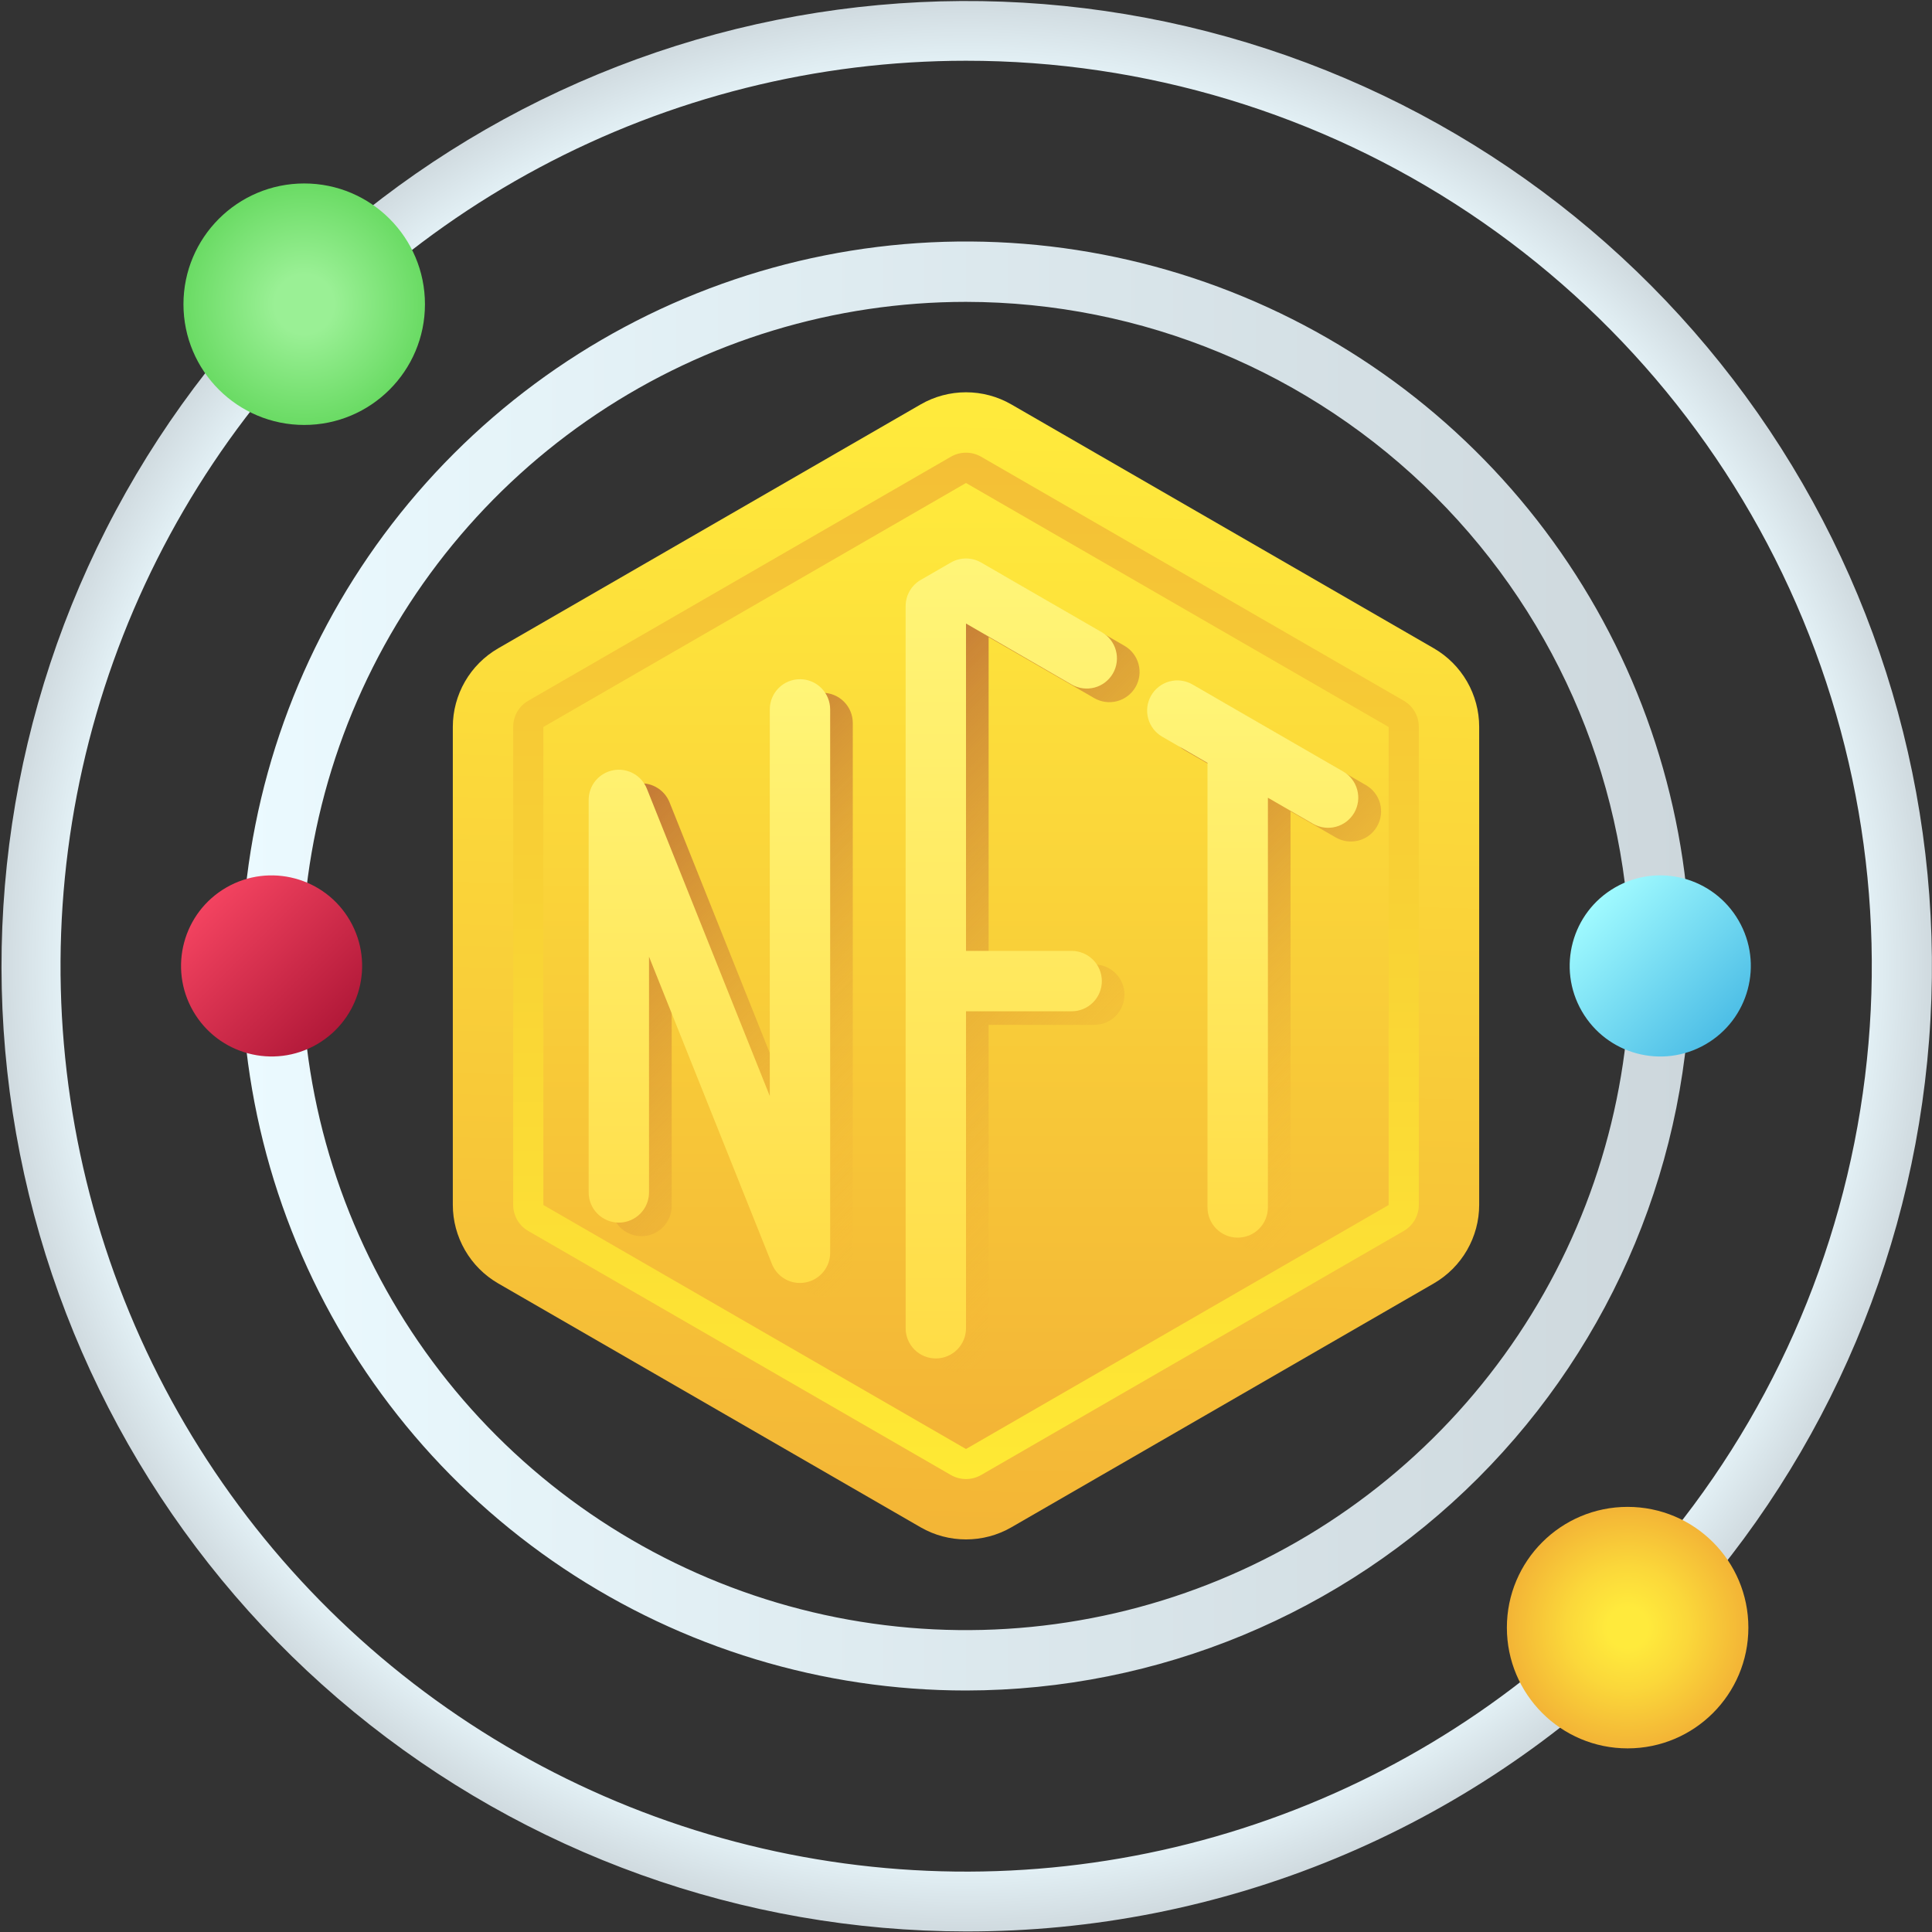 <svg width="45" height="45" viewBox="0 0 45 45" fill="none" xmlns="http://www.w3.org/2000/svg">
<rect x="0" y="0" width="45" height="45" fill="#333333" stroke="none"/>
<g clip-path="url(#clip0_1180_36941)">
<path d="M22.499 44.987C17.298 44.983 12.259 43.175 8.242 39.873C4.224 36.571 1.475 31.977 0.464 26.876C-0.547 21.774 0.242 16.48 2.697 11.895C5.151 7.31 9.12 3.717 13.926 1.73C18.732 -0.258 24.078 -0.517 29.054 0.995C34.03 2.507 38.328 5.698 41.216 10.024C44.103 14.349 45.401 19.542 44.889 24.718C44.378 29.893 42.087 34.731 38.408 38.408C36.32 40.498 33.84 42.156 31.11 43.285C28.38 44.414 25.453 44.992 22.499 44.987ZM22.499 1.415C19.03 1.415 15.616 2.271 12.557 3.906C9.498 5.541 6.89 7.905 4.963 10.789C3.037 13.673 1.851 16.987 1.511 20.439C1.172 23.89 1.688 27.373 3.016 30.577C4.343 33.781 6.441 36.608 9.122 38.808C11.803 41.008 14.986 42.513 18.387 43.189C21.789 43.865 25.305 43.692 28.624 42.685C31.943 41.678 34.962 39.868 37.414 37.415C40.366 34.466 42.377 30.708 43.192 26.616C44.007 22.524 43.589 18.283 41.992 14.428C40.395 10.574 37.691 7.28 34.221 4.963C30.75 2.647 26.671 1.412 22.499 1.415Z" fill="url(#paint0_radial_1180_36941)"/>
<path d="M22.5 39.375C19.162 39.375 15.9 38.385 13.125 36.531C10.35 34.677 8.187 32.041 6.91 28.958C5.632 25.874 5.298 22.481 5.949 19.208C6.6 15.934 8.208 12.928 10.568 10.568C12.928 8.208 15.934 6.6 19.208 5.949C22.481 5.298 25.874 5.632 28.958 6.91C32.041 8.187 34.677 10.35 36.531 13.125C38.385 15.9 39.375 19.162 39.375 22.5C39.37 26.974 37.59 31.263 34.427 34.427C31.263 37.59 26.974 39.37 22.5 39.375ZM22.5 7.031C19.441 7.031 16.45 7.938 13.906 9.638C11.362 11.338 9.38 13.754 8.209 16.58C7.038 19.407 6.732 22.517 7.328 25.518C7.925 28.518 9.399 31.275 11.562 33.438C13.725 35.601 16.482 37.075 19.482 37.672C22.483 38.268 25.593 37.962 28.42 36.791C31.246 35.62 33.662 33.638 35.362 31.094C37.062 28.55 37.969 25.559 37.969 22.5C37.964 18.399 36.333 14.467 33.433 11.567C30.533 8.667 26.601 7.036 22.5 7.031Z" fill="url(#paint1_linear_1180_36941)"/>
<path d="M7.086 9.898C8.639 9.898 9.898 8.639 9.898 7.086C9.898 5.533 8.639 4.273 7.086 4.273C5.533 4.273 4.273 5.533 4.273 7.086C4.273 8.639 5.533 9.898 7.086 9.898Z" fill="url(#paint2_radial_1180_36941)"/>
<path d="M37.91 40.723C39.464 40.723 40.723 39.464 40.723 37.91C40.723 36.357 39.464 35.098 37.91 35.098C36.357 35.098 35.098 36.357 35.098 37.91C35.098 39.464 36.357 40.723 37.91 40.723Z" fill="url(#paint3_radial_1180_36941)"/>
<path d="M7.38 24.325C8.389 23.742 8.734 22.453 8.152 21.444C7.57 20.436 6.28 20.09 5.271 20.672C4.263 21.255 3.917 22.544 4.5 23.553C5.082 24.561 6.372 24.907 7.38 24.325Z" fill="url(#paint4_linear_1180_36941)"/>
<path d="M39.725 24.325C40.734 23.743 41.08 22.453 40.497 21.444C39.915 20.435 38.625 20.089 37.616 20.672C36.607 21.254 36.261 22.544 36.844 23.553C37.426 24.562 38.716 24.908 39.725 24.325Z" fill="url(#paint5_linear_1180_36941)"/>
<path d="M11.25 16.933V28.067C11.25 28.313 11.315 28.556 11.438 28.77C11.562 28.983 11.739 29.161 11.953 29.284L21.797 34.968C22.011 35.091 22.253 35.156 22.5 35.156C22.747 35.156 22.989 35.091 23.203 34.968L33.047 29.284C33.261 29.161 33.438 28.983 33.562 28.77C33.685 28.556 33.75 28.313 33.75 28.067V16.933C33.75 16.686 33.685 16.444 33.562 16.23C33.438 16.016 33.261 15.839 33.047 15.716L23.203 10.032C22.989 9.909 22.747 9.844 22.5 9.844C22.253 9.844 22.011 9.909 21.797 10.032L11.953 15.716C11.739 15.839 11.562 16.016 11.438 16.23C11.315 16.444 11.25 16.686 11.25 16.933Z" fill="url(#paint6_linear_1180_36941)"/>
<path d="M12.656 28.067V16.933L22.5 11.25L32.344 16.933V28.067L22.5 33.75L12.656 28.067Z" fill="url(#paint7_linear_1180_36941)"/>
<path d="M26.191 15.042L23.379 13.418C23.272 13.357 23.151 13.324 23.027 13.324C22.904 13.324 22.783 13.357 22.676 13.418L21.973 13.824C21.866 13.886 21.777 13.975 21.715 14.082C21.654 14.188 21.621 14.31 21.621 14.433V31.254C21.621 31.44 21.695 31.619 21.827 31.751C21.959 31.883 22.138 31.957 22.324 31.957C22.511 31.957 22.689 31.883 22.821 31.751C22.953 31.619 23.027 31.44 23.027 31.254V23.871H25.488C25.675 23.871 25.854 23.797 25.985 23.665C26.117 23.533 26.191 23.354 26.191 23.168C26.191 22.982 26.117 22.803 25.985 22.671C25.854 22.539 25.675 22.465 25.488 22.465H23.027V14.839L25.488 16.261C25.65 16.354 25.842 16.379 26.022 16.331C26.202 16.282 26.356 16.164 26.449 16.003C26.542 15.841 26.568 15.649 26.519 15.469C26.471 15.289 26.353 15.135 26.191 15.042Z" fill="url(#paint8_linear_1180_36941)"/>
<path d="M31.817 18.288L28.301 16.258C28.14 16.165 27.948 16.14 27.767 16.188C27.587 16.236 27.433 16.354 27.34 16.516C27.247 16.677 27.222 16.869 27.27 17.05C27.318 17.23 27.436 17.384 27.598 17.477L28.653 18.086V28.44C28.653 28.626 28.727 28.805 28.859 28.937C28.99 29.069 29.169 29.143 29.356 29.143C29.542 29.143 29.721 29.069 29.853 28.937C29.985 28.805 30.059 28.626 30.059 28.44V18.898L31.114 19.507C31.275 19.6 31.467 19.625 31.647 19.577C31.828 19.529 31.981 19.41 32.074 19.249C32.168 19.087 32.193 18.895 32.145 18.715C32.096 18.535 31.978 18.381 31.817 18.288Z" fill="url(#paint9_linear_1180_36941)"/>
<path d="M19.16 16.137C18.974 16.137 18.795 16.211 18.663 16.343C18.531 16.474 18.457 16.653 18.457 16.84V25.846L15.595 18.688C15.534 18.536 15.422 18.41 15.279 18.332C15.136 18.253 14.969 18.227 14.809 18.258C14.648 18.289 14.503 18.375 14.399 18.501C14.295 18.627 14.238 18.786 14.238 18.949V28.09C14.238 28.276 14.312 28.455 14.444 28.587C14.576 28.719 14.755 28.793 14.941 28.793C15.128 28.793 15.307 28.719 15.439 28.587C15.57 28.455 15.645 28.276 15.645 28.09V22.601L18.507 29.758C18.559 29.888 18.649 30 18.765 30.078C18.882 30.157 19.019 30.199 19.16 30.199C19.204 30.199 19.249 30.195 19.293 30.187C19.453 30.156 19.598 30.07 19.702 29.944C19.806 29.818 19.863 29.66 19.863 29.496V16.84C19.863 16.653 19.789 16.474 19.657 16.343C19.526 16.211 19.347 16.137 19.16 16.137Z" fill="url(#paint10_linear_1180_36941)"/>
<path d="M22.5 35.856C22.13 35.856 21.766 35.76 21.445 35.575L11.602 29.892C11.281 29.706 11.015 29.439 10.83 29.118C10.645 28.797 10.547 28.434 10.547 28.063V16.93C10.547 16.56 10.645 16.196 10.83 15.875C11.015 15.554 11.281 15.288 11.602 15.102L21.445 9.419C21.766 9.234 22.13 9.137 22.5 9.137C22.87 9.137 23.234 9.234 23.555 9.419L33.398 15.101C33.719 15.287 33.985 15.554 34.17 15.874C34.355 16.195 34.453 16.559 34.453 16.929V28.063C34.453 28.434 34.355 28.797 34.17 29.118C33.985 29.439 33.719 29.706 33.398 29.892L23.555 35.575C23.234 35.76 22.87 35.856 22.5 35.856ZM22.5 10.544C22.377 10.544 22.255 10.576 22.148 10.638L12.305 16.321C12.198 16.383 12.109 16.472 12.047 16.578C11.986 16.685 11.953 16.807 11.953 16.93V28.063C11.953 28.187 11.986 28.308 12.047 28.415C12.109 28.522 12.198 28.61 12.305 28.672L22.148 34.356C22.255 34.417 22.377 34.45 22.5 34.45C22.623 34.45 22.745 34.417 22.852 34.356L32.695 28.672C32.802 28.61 32.891 28.522 32.953 28.415C33.014 28.308 33.047 28.187 33.047 28.063V16.93C33.047 16.806 33.015 16.685 32.953 16.578C32.891 16.471 32.802 16.382 32.695 16.32L22.852 10.638C22.745 10.576 22.623 10.544 22.5 10.544Z" fill="url(#paint11_linear_1180_36941)"/>
<path d="M25.664 14.726L22.852 13.102C22.745 13.04 22.623 13.008 22.5 13.008C22.377 13.008 22.255 13.04 22.148 13.102L21.445 13.508C21.338 13.569 21.25 13.658 21.188 13.765C21.126 13.872 21.094 13.993 21.094 14.117V30.938C21.094 31.124 21.168 31.303 21.3 31.435C21.432 31.567 21.61 31.641 21.797 31.641C21.983 31.641 22.162 31.567 22.294 31.435C22.426 31.303 22.5 31.124 22.5 30.938V23.555H24.961C25.147 23.555 25.326 23.481 25.458 23.349C25.59 23.217 25.664 23.038 25.664 22.852C25.664 22.665 25.59 22.486 25.458 22.354C25.326 22.223 25.147 22.148 24.961 22.148H22.5V14.523L24.961 15.944C25.122 16.037 25.314 16.062 25.495 16.014C25.675 15.966 25.828 15.848 25.922 15.686C26.015 15.525 26.04 15.333 25.992 15.153C25.944 14.972 25.826 14.819 25.664 14.726Z" fill="url(#paint12_linear_1180_36941)"/>
<path d="M31.289 17.972L27.774 15.942C27.612 15.849 27.42 15.823 27.24 15.872C27.06 15.92 26.906 16.038 26.813 16.2C26.72 16.361 26.694 16.553 26.743 16.733C26.791 16.913 26.909 17.067 27.071 17.16L28.125 17.769V28.123C28.125 28.31 28.199 28.489 28.331 28.621C28.463 28.753 28.642 28.827 28.828 28.827C29.015 28.827 29.194 28.753 29.326 28.621C29.457 28.489 29.532 28.31 29.532 28.123V18.581L30.586 19.189C30.748 19.281 30.939 19.305 31.118 19.257C31.297 19.208 31.45 19.091 31.543 18.93C31.636 18.769 31.661 18.578 31.613 18.399C31.566 18.219 31.45 18.066 31.289 17.972Z" fill="url(#paint13_linear_1180_36941)"/>
<path d="M18.633 15.82C18.446 15.82 18.267 15.894 18.136 16.026C18.004 16.158 17.93 16.337 17.93 16.523V25.529L15.067 18.371C15.007 18.219 14.895 18.093 14.752 18.015C14.608 17.936 14.442 17.91 14.281 17.941C14.12 17.972 13.976 18.058 13.871 18.184C13.767 18.311 13.711 18.469 13.711 18.633V27.773C13.711 27.96 13.785 28.139 13.917 28.271C14.049 28.402 14.228 28.477 14.414 28.477C14.601 28.477 14.779 28.402 14.911 28.271C15.043 28.139 15.117 27.96 15.117 27.773V22.283L17.98 29.441C18.032 29.572 18.122 29.683 18.238 29.762C18.355 29.841 18.492 29.883 18.633 29.883C18.677 29.883 18.722 29.878 18.766 29.87C18.926 29.839 19.071 29.753 19.175 29.627C19.279 29.501 19.336 29.343 19.336 29.18V16.523C19.336 16.337 19.262 16.158 19.13 16.026C18.998 15.894 18.819 15.82 18.633 15.82Z" fill="url(#paint14_linear_1180_36941)"/>
</g>
<defs>
<radialGradient id="paint0_radial_1180_36941" cx="0" cy="0" r="1" gradientUnits="userSpaceOnUse" gradientTransform="translate(22.499 22.498) scale(22.494)">
<stop offset="0.9" stop-color="#EBFAFF"/>
<stop offset="1" stop-color="#CDD7DC"/>
</radialGradient>
<linearGradient id="paint1_linear_1180_36941" x1="5.625" y1="22.5" x2="39.375" y2="22.5" gradientUnits="userSpaceOnUse">
<stop stop-color="#EBFAFF"/>
<stop offset="1" stop-color="#CDD7DC"/>
</linearGradient>
<radialGradient id="paint2_radial_1180_36941" cx="0" cy="0" r="1" gradientUnits="userSpaceOnUse" gradientTransform="translate(7.086 7.085) rotate(45) scale(2.812)">
<stop offset="0.246" stop-color="#9AF095"/>
<stop offset="1" stop-color="#6ADB64"/>
</radialGradient>
<radialGradient id="paint3_radial_1180_36941" cx="0" cy="0" r="1" gradientUnits="userSpaceOnUse" gradientTransform="translate(37.91 37.91) scale(2.812)">
<stop offset="0.169" stop-color="#FFEA3C"/>
<stop offset="0.498" stop-color="#FBD83A"/>
<stop offset="1" stop-color="#F3B436"/>
</radialGradient>
<linearGradient id="paint4_linear_1180_36941" x1="4.834" y1="21.007" x2="7.817" y2="23.99" gradientUnits="userSpaceOnUse">
<stop stop-color="#F34360"/>
<stop offset="1" stop-color="#B21939"/>
</linearGradient>
<linearGradient id="paint5_linear_1180_36941" x1="37.178" y1="21.007" x2="40.162" y2="23.99" gradientUnits="userSpaceOnUse">
<stop stop-color="#A0FAFF"/>
<stop offset="1" stop-color="#4DBEE6"/>
</linearGradient>
<linearGradient id="paint6_linear_1180_36941" x1="22.5" y1="35.156" x2="22.5" y2="9.844" gradientUnits="userSpaceOnUse">
<stop stop-color="#FFEA34"/>
<stop offset="1" stop-color="#F3BE36"/>
</linearGradient>
<linearGradient id="paint7_linear_1180_36941" x1="22.5" y1="33.75" x2="22.5" y2="11.25" gradientUnits="userSpaceOnUse">
<stop stop-color="#F3B436"/>
<stop offset="1" stop-color="#FFEA3C"/>
</linearGradient>
<linearGradient id="paint8_linear_1180_36941" x1="18.196" y1="17.567" x2="27.601" y2="26.971" gradientUnits="userSpaceOnUse">
<stop stop-color="#C17636"/>
<stop offset="1" stop-color="#F3B436" stop-opacity="0"/>
</linearGradient>
<linearGradient id="paint9_linear_1180_36941" x1="25.282" y1="18.54" x2="32.766" y2="26.024" gradientUnits="userSpaceOnUse">
<stop stop-color="#C17636"/>
<stop offset="1" stop-color="#F3B436" stop-opacity="0"/>
</linearGradient>
<linearGradient id="paint10_linear_1180_36941" x1="13.741" y1="19.155" x2="22.118" y2="27.532" gradientUnits="userSpaceOnUse">
<stop stop-color="#C17636"/>
<stop offset="1" stop-color="#F3B436" stop-opacity="0"/>
</linearGradient>
<linearGradient id="paint11_linear_1180_36941" x1="1.87016e-07" y1="35.855" x2="0.703" y2="9.138" gradientUnits="userSpaceOnUse">
<stop stop-color="#F3B436"/>
<stop offset="1" stop-color="#FFEA3C"/>
</linearGradient>
<linearGradient id="paint12_linear_1180_36941" x1="23.555" y1="31.641" x2="23.555" y2="13.008" gradientUnits="userSpaceOnUse">
<stop stop-color="#FFDC46"/>
<stop offset="1" stop-color="#FFF578"/>
</linearGradient>
<linearGradient id="paint13_linear_1180_36941" x1="29.18" y1="28.827" x2="29.18" y2="15.848" gradientUnits="userSpaceOnUse">
<stop stop-color="#FFDC46"/>
<stop offset="1" stop-color="#FFF578"/>
</linearGradient>
<linearGradient id="paint14_linear_1180_36941" x1="16.523" y1="29.883" x2="16.523" y2="15.82" gradientUnits="userSpaceOnUse">
<stop stop-color="#FFDC46"/>
<stop offset="1" stop-color="#FFF578"/>
</linearGradient>
<clipPath id="clip0_1180_36941">
<rect width="45" height="45" fill="white"/>
</clipPath>
</defs>
</svg>
